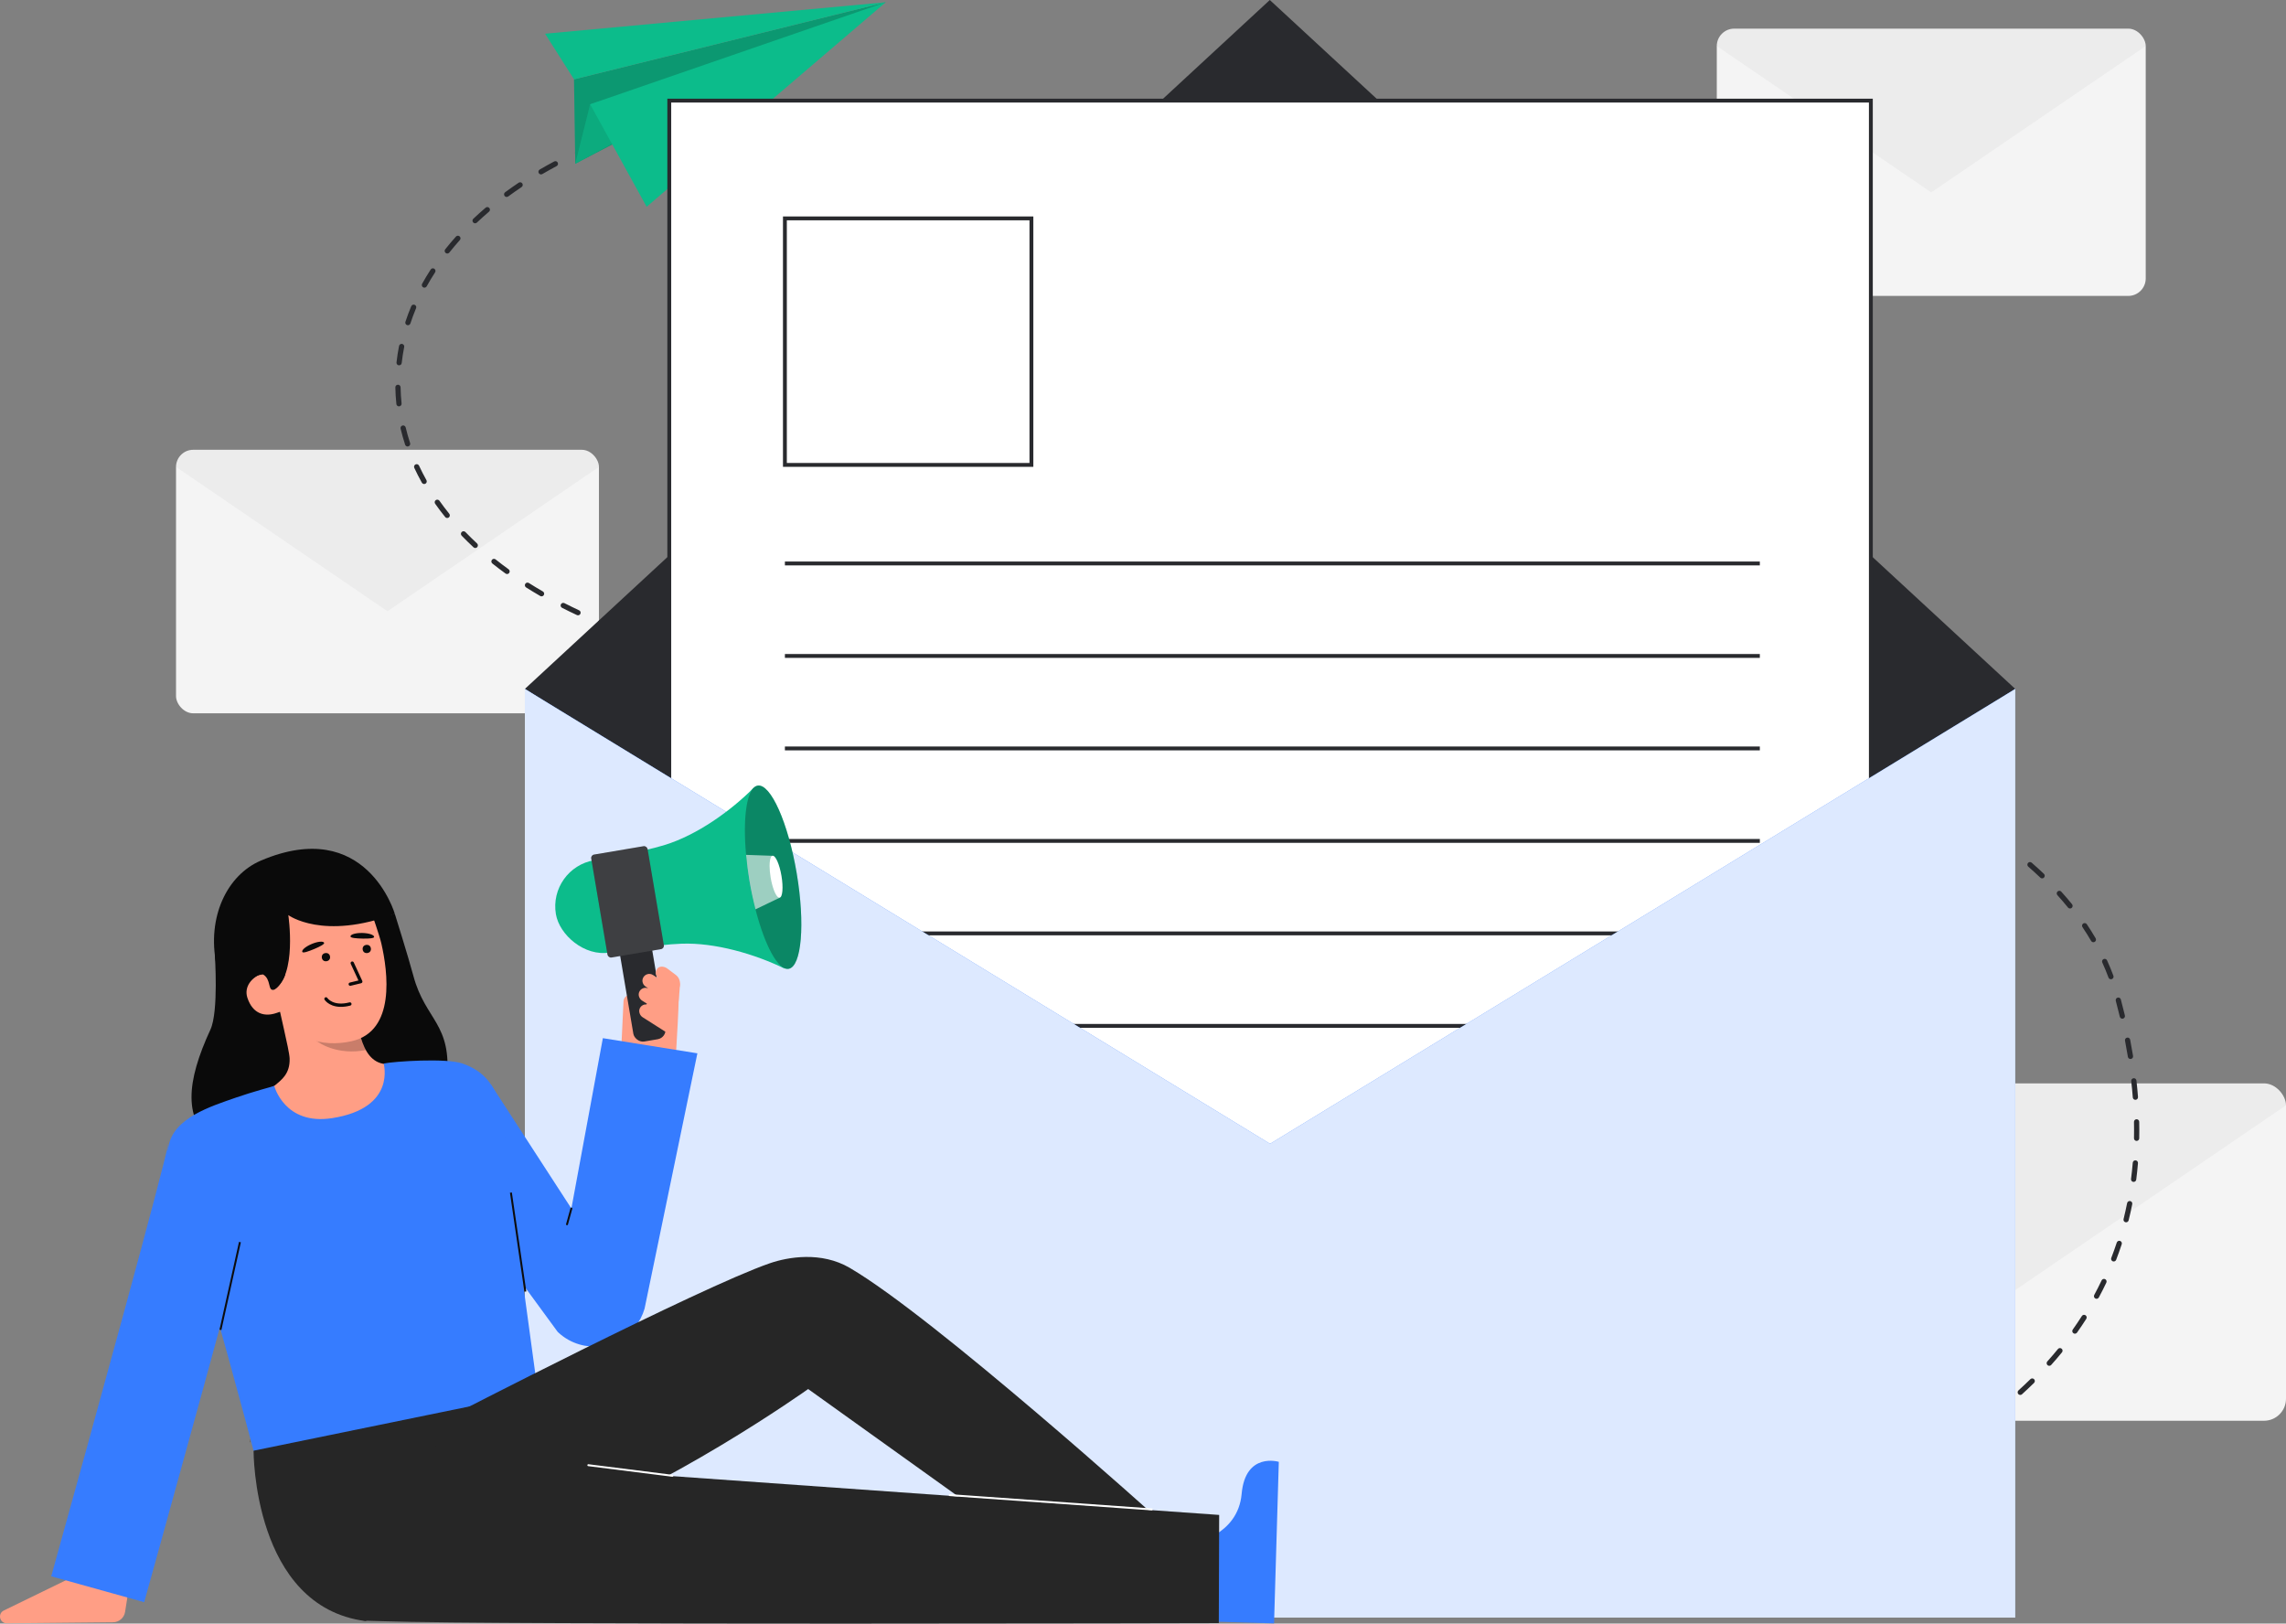 <svg id="Layer_2" data-name="Layer 2" xmlns="http://www.w3.org/2000/svg" viewBox="0 0 1184.506 841.25" style="width: 100%; height: 100%;">
  <rect x="0" y="0" width="1184.506" height="841.25" fill="#808080" stroke="none"/>
  <g id="Layer_2-2" data-name="Layer 2">
    <g>
      <g>
        <g>
          <rect x="889.564" y="14.842" width="222.253" height="138.484" rx="9.039" ry="9.039" fill="#f4f4f4"></rect>
          <g fill="none" opacity=".04">
            <path d="m1102.779,14.842h-204.175c-4.978,0-9.016,4.021-9.041,8.994l111.127,75.838,111.127-75.838c-.026-4.973-4.063-8.994-9.037-8.994Z" fill="#292a2e"></path>
          </g>
        </g>
        <g>
          <rect x="903.947" y="561.349" width="280.559" height="174.814" rx="11.41" ry="11.41" fill="#f4f4f4"></rect>
          <g fill="none" opacity=".04">
            <path d="m1173.096,561.348h-257.738c-6.284,0-11.381,5.075-11.413,11.354l140.279,95.733,140.279-95.733c-.032-6.278-5.129-11.354-11.408-11.354Z" fill="#292a2e"></path>
          </g>
        </g>
        <g>
          <rect x="91.207" y="233.053" width="219.142" height="136.545" rx="8.912" ry="8.912" fill="#f4f4f4"></rect>
          <g fill="none" opacity=".04">
            <path d="m301.437,233.053H100.12c-4.908,0-8.889,3.964-8.915,8.868l109.571,74.776,109.571-74.776c-.025-4.904-4.007-8.868-8.91-8.868Z" fill="#292a2e"></path>
          </g>
        </g>
      </g>
      <g>
        <path d="m300.082,316.237c-2.59-1.21-5.154-2.459-7.618-3.714-.668-.341-1.483-.074-1.823.593s-.074,1.483.593,1.823c2.491,1.269,5.082,2.531,7.701,3.755.081.037.163.067.246.087.617.154,1.277-.145,1.556-.742.317-.678.024-1.484-.655-1.802Z" fill="#292a2e"></path>
        <path d="m339.696,331.3l-.194-.06c-2.661-.814-5.315-1.661-7.89-2.519-.707-.228-1.477.147-1.714.858-.236.71.148,1.478.858,1.714,2.596.864,5.272,1.718,7.942,2.534l.213.065c.022.007.044.013.065.018.697.174,1.415-.227,1.625-.922.217-.717-.188-1.473-.904-1.69Z" fill="#292a2e"></path>
        <path d="m281.293,306.465c-2.46-1.423-4.899-2.897-7.247-4.381-.637-.401-1.47-.21-1.87.422-.399.633-.211,1.47.422,1.87,2.378,1.502,4.847,2.995,7.337,4.436.113.064.23.112.351.142.571.143,1.191-.101,1.502-.637.375-.648.153-1.477-.494-1.852Z" fill="#292a2e"></path>
        <path d="m360.121,337.357c-2.758-.798-5.487-1.594-8.181-2.388-.752-.224-1.473.199-1.684.916-.212.718.199,1.472.917,1.684,2.698.796,5.432,1.593,8.195,2.392.016.005.032.009.049.013.704.176,1.426-.235,1.63-.938.208-.719-.206-1.471-.925-1.678Z" fill="#292a2e"></path>
        <path d="m263.533,294.972c-2.297-1.664-4.562-3.386-6.734-5.118-.582-.467-1.437-.372-1.904.214-.467.585-.371,1.438.214,1.904,2.204,1.759,4.503,3.507,6.833,5.195.145.105.303.177.467.218.521.13,1.092-.059,1.427-.52.44-.607.304-1.454-.302-1.893Z" fill="#292a2e"></path>
        <path d="m319.619,324.462c-2.642-1-5.297-2.047-7.891-3.115-.689-.286-1.485.045-1.769.737-.285.692.045,1.484.737,1.769,2.618,1.078,5.297,2.135,7.963,3.143.05.02.101.035.152.048.658.165,1.349-.186,1.595-.836.265-.7-.087-1.483-.788-1.747Z" fill="#292a2e"></path>
        <path d="m247.19,281.589c-2.076-1.927-4.105-3.916-6.03-5.911-.523-.54-1.379-.554-1.916-.034-.539.52-.554,1.378-.034,1.916,1.96,2.031,4.024,4.054,6.136,6.015.173.161.378.268.593.322.464.116.974-.018,1.323-.393.509-.549.478-1.406-.071-1.916Z" fill="#292a2e"></path>
        <path d="m247.109,115.322c2.02-1.912,4.136-3.813,6.287-5.649.569-.486.637-1.341.151-1.91-.484-.57-1.341-.638-1.91-.151-2.187,1.866-4.337,3.798-6.392,5.742-.543.514-.567,1.373-.052,1.916.184.194.412.323.654.383.434.109.913,0,1.263-.331Z" fill="#292a2e"></path>
        <path d="m210.934,168.457c.032.011.064.02.097.028.683.171,1.391-.212,1.614-.891.867-2.629,1.857-5.282,2.944-7.884.289-.691-.037-1.485-.728-1.773-.695-.284-1.486.037-1.773.728-1.114,2.667-2.129,5.386-3.018,8.082-.234.711.152,1.477.863,1.711Z" fill="#292a2e"></path>
        <path d="m208.148,188.09c.307-2.755.739-5.548,1.284-8.303.146-.735-.343-1.458-1.066-1.593-.735-.146-1.448.332-1.593,1.066-.56,2.83-1.004,5.699-1.32,8.529-.076.682.368,1.303,1.017,1.465.059.015.119.025.18.032.744.083,1.414-.453,1.497-1.197Z" fill="#292a2e"></path>
        <path d="m225.04,139.246c-.629-.405-1.468-.226-1.874.402-1.571,2.427-3.063,4.911-4.434,7.386-.362.654-.126,1.479.529,1.843.106.059.217.102.329.13.581.145,1.21-.11,1.514-.659,1.341-2.421,2.801-4.852,4.338-7.227.407-.629.227-1.468-.401-1.875Z" fill="#292a2e"></path>
        <path d="m207.563,200.671c-.014-.749-.631-1.345-1.38-1.331-.749.014-1.344.632-1.331,1.38.053,2.864.233,5.764.535,8.621.061.581.483,1.039,1.019,1.173.15.037.309.05.472.032.744-.078,1.284-.745,1.205-1.49-.294-2.779-.469-5.6-.52-8.386Z" fill="#292a2e"></path>
        <path d="m230.923,131.07c.156.124.331.208.512.253.5.125,1.05-.042,1.392-.473,1.72-2.167,3.551-4.339,5.443-6.453.499-.558.451-1.414-.107-1.914-.556-.5-1.414-.452-1.914.107-1.928,2.154-3.793,4.367-5.547,6.576-.466.586-.367,1.438.22,1.904Z" fill="#292a2e"></path>
        <path d="m217.13,241.29c-.317-.679-1.122-.974-1.8-.659-.679.316-.974,1.121-.659,1.8,1.193,2.569,2.513,5.15,3.924,7.673.19.34.504.565.854.653.323.081.676.044.99-.132.654-.365.887-1.19.522-1.845-1.377-2.463-2.667-4.984-3.831-7.491Z" fill="#292a2e"></path>
        <path d="m270.632,95.043c-.417-.62-1.259-.788-1.881-.37-2.391,1.603-4.753,3.264-7.022,4.937-.603.444-.731,1.293-.287,1.895.195.264.466.436.762.51.378.095.795.026,1.134-.224,2.237-1.649,4.566-3.286,6.923-4.868.622-.417.788-1.259.371-1.881Z" fill="#292a2e"></path>
        <path d="m232.779,266.194c-1.775-2.201-3.484-4.464-5.078-6.728-.433-.611-1.277-.758-1.889-.327-.612.431-.759,1.277-.327,1.889,1.629,2.311,3.373,4.622,5.185,6.869.192.238.449.394.725.463.398.099.836.018,1.181-.26.583-.47.674-1.322.204-1.906Z" fill="#292a2e"></path>
        <path d="m210.21,221.475c-.174-.728-.905-1.178-1.633-1.004-.728.173-1.178.904-1.004,1.632.661,2.776,1.45,5.569,2.345,8.303.15.459.523.784.961.894.239.06.497.054.749-.028.712-.233,1.1-.998.867-1.71-.872-2.662-1.64-5.384-2.284-8.087Z" fill="#292a2e"></path>
        <path d="m288.978,84.222c-.352-.661-1.175-.91-1.834-.558-2.53,1.35-5.049,2.756-7.488,4.181-.646.377-.864,1.208-.486,1.854.192.328.5.546.841.631.331.083.694.041,1.013-.145,2.408-1.407,4.897-2.796,7.395-4.13.66-.353.911-1.173.558-1.834Z" fill="#292a2e"></path>
        <path d="m302.68,76.092c-1.322.588-2.631,1.183-3.928,1.786-.679.316-.974,1.122-.659,1.8.18.386.518.648.901.744.29.073.606.05.899-.086,1.285-.597,2.581-1.186,3.889-1.767.684-.304.991-1.106.687-1.789-.303-.683-1.105-.992-1.789-.688Z" fill="#292a2e"></path>
      </g>
      <g>
        <path d="m901.829,788.959c-2.666.517-4.155.751-4.171.753-.739.115-1.245.808-1.131,1.548.087.555.499.979,1.011,1.107.17.043.352.053.537.024.062-.01,1.547-.242,4.27-.771.735-.142,1.214-.854,1.072-1.589s-.855-1.216-1.589-1.072Z" fill="#292a2e"></path>
        <path d="m1105.102,602.464c-.231,2.808-.529,5.64-.884,8.416-.088.688.356,1.323,1.014,1.487.052.013.105.023.159.029.743.095,1.421-.43,1.516-1.172.36-2.816.661-5.688.897-8.537.061-.746-.495-1.408-1.239-1.462-.746-.061-1.401.493-1.462,1.239Z" fill="#292a2e"></path>
        <path d="m1105.745,589.782c-.013.643.426,1.191,1.025,1.341.097.024.199.038.304.04.748.015,1.367-.58,1.381-1.329.055-2.815.053-5.7-.006-8.576-.015-.749-.633-1.339-1.383-1.328-.749.016-1.343.635-1.328,1.383.058,2.84.06,5.69.006,8.469Z" fill="#292a2e"></path>
        <path d="m1103.593,548.682c.173.043.359.053.546.022.739-.12,1.241-.817,1.12-1.556-.455-2.795-.961-5.632-1.507-8.432-.142-.735-.854-1.217-1.589-1.072-.735.143-1.215.854-1.072,1.589.539,2.773,1.04,5.582,1.491,8.35.089.551.5.97,1.01,1.098Z" fill="#292a2e"></path>
        <path d="m1053.975,714.628c-.523-.536-1.381-.543-1.916-.018-2.004,1.967-4.077,3.922-6.162,5.812-.554.503-.596,1.36-.093,1.915.187.206.423.341.674.404.424.106.892.005,1.24-.31,2.11-1.913,4.21-3.894,6.239-5.886.535-.524.542-1.382.018-1.916Z" fill="#292a2e"></path>
        <path d="m1019.169,741.244c-2.326,1.563-4.721,3.116-7.118,4.618-.635.398-.826,1.234-.429,1.869.194.309.492.513.82.595.345.086.724.037,1.048-.166,2.421-1.517,4.841-3.087,7.191-4.665.621-.418.787-1.26.369-1.881s-1.26-.785-1.881-.369Z" fill="#292a2e"></path>
        <path d="m1098.394,526.796c.122.509.516.882.99,1.001.205.051.424.055.643.003.728-.175,1.177-.906,1.003-1.633-.657-2.744-1.364-5.535-2.104-8.297-.193-.722-.938-1.152-1.659-.959-.723.193-1.152.937-.959,1.659.733,2.738,1.434,5.507,2.085,8.227Z" fill="#292a2e"></path>
        <path d="m1081.306,478.894c-.417-.621-1.26-.787-1.881-.369-.621.417-.787,1.259-.369,1.881,1.577,2.349,3.082,4.75,4.473,7.137.191.329.5.547.842.632.331.083.693.042,1.011-.144.647-.377.866-1.206.489-1.853-1.419-2.436-2.954-4.887-4.564-7.285Z" fill="#292a2e"></path>
        <path d="m1038.142,728.883c-.47-.582-1.323-.673-1.906-.204-2.17,1.752-4.422,3.502-6.692,5.202-.599.448-.72,1.298-.272,1.897.194.26.464.429.755.502.382.096.802.025,1.142-.229,2.296-1.72,4.574-3.49,6.77-5.262.583-.471.673-1.323.204-1.906Z" fill="#292a2e"></path>
        <path d="m1091.787,497.616c-.311-.682-1.114-.984-1.794-.674-.682.31-.984,1.113-.674,1.794,1.16,2.556,2.242,5.176,3.213,7.787.162.435.523.738.942.842.256.064.534.055.8-.044.701-.261,1.059-1.041.798-1.743-.993-2.67-2.099-5.35-3.285-7.962Z" fill="#292a2e"></path>
        <path d="m1098.525,642.974c-.713-.23-1.477.152-1.711.863-.881,2.671-1.837,5.347-2.843,7.954-.27.698.078,1.483.776,1.753.054.02.107.037.161.051.654.164,1.343-.182,1.592-.827,1.023-2.648,1.995-5.368,2.889-8.083.234-.711-.152-1.477-.863-1.711Z" fill="#292a2e"></path>
        <path d="m1104.838,623.932c.147-.734-.313-1.484-1.065-1.593-.734-.146-1.447.33-1.593,1.065-.55,2.766-1.172,5.543-1.848,8.253-.182.726.26,1.462.987,1.643.726.182,1.462-.26,1.643-.987.687-2.752,1.318-5.572,1.877-8.381Z" fill="#292a2e"></path>
        <path d="m1090.773,662.788c-.681-.323-1.484-.034-1.806.642-1.201,2.526-2.485,5.062-3.818,7.537-.354.659-.108,1.481.551,1.836.102.055.207.095.314.122.587.147,1.222-.115,1.522-.673,1.353-2.515,2.659-5.092,3.879-7.658.321-.676.033-1.484-.643-1.806Z" fill="#292a2e"></path>
        <path d="m1106.139,569.832c.137.034.284.048.433.036.746-.057,1.305-.708,1.247-1.455-.215-2.808-.488-5.678-.808-8.533-.083-.743-.756-1.281-1.498-1.195-.743.083-1.279.754-1.195,1.498.317,2.823.586,5.661.799,8.437.045.597.471,1.074,1.022,1.212Z" fill="#292a2e"></path>
        <path d="m1068.235,698.809c-.578-.474-1.433-.389-1.907.191-1.771,2.165-3.623,4.328-5.503,6.428-.499.557-.451,1.414.106,1.913.17.152.368.254.575.305.472.118.992-.023,1.34-.411,1.906-2.131,3.784-4.324,5.581-6.52.474-.579.389-1.433-.191-1.907Z" fill="#292a2e"></path>
        <path d="m1080.602,681.481c-.631-.404-1.469-.217-1.871.414-1.499,2.35-3.085,4.711-4.716,7.016-.433.611-.288,1.457.323,1.889.142.1.295.17.454.21.526.132,1.103-.063,1.436-.532,1.656-2.341,3.267-4.738,4.789-7.125.402-.631.217-1.469-.414-1.871Z" fill="#292a2e"></path>
        <path d="m922.495,784.115c-2.754.743-5.527,1.453-8.242,2.112-.727.176-1.174.909-.997,1.637.123.507.516.878.989.996.206.051.427.055.648.001,2.737-.664,5.532-1.38,8.308-2.128.723-.195,1.15-.939.956-1.662-.195-.723-.941-1.151-1.662-.956Z" fill="#292a2e"></path>
        <path d="m1024.233,428.938c.547.137,1.144-.08,1.466-.579.407-.628.228-1.467-.401-1.874-2.357-1.527-4.798-3.058-7.256-4.551-.637-.387-1.474-.185-1.862.455s-.185,1.473.455,1.862c2.436,1.48,4.854,2.996,7.19,4.509.129.084.267.143.408.178Z" fill="#292a2e"></path>
        <path d="m942.849,777.98c-2.667.89-5.391,1.763-8.099,2.597-.715.22-1.117.978-.896,1.694.145.471.522.806.968.917.231.058.482.055.726-.021,2.728-.839,5.473-1.72,8.159-2.617.71-.236,1.094-1.005.857-1.714-.236-.71-1.003-1.095-1.714-.857Z" fill="#292a2e"></path>
        <path d="m982.265,762.149c-2.539,1.209-5.136,2.405-7.718,3.554-.684.304-.991,1.106-.687,1.789.177.396.52.666.91.764.283.071.591.051.879-.077,2.603-1.158,5.221-2.363,7.781-3.583.676-.322.963-1.131.641-1.806s-1.13-.961-1.806-.641Z" fill="#292a2e"></path>
        <path d="m1001.107,752.371c-2.435,1.376-4.943,2.745-7.452,4.068-.662.35-.916,1.169-.567,1.831.187.355.51.592.871.683.312.078.653.046.96-.116,2.533-1.336,5.064-2.717,7.522-4.106.651-.368.881-1.195.513-1.847-.368-.652-1.195-.881-1.847-.513Z" fill="#292a2e"></path>
        <path d="m1072.263,470.7c.399.1.838.018,1.182-.261.582-.471.672-1.324.201-1.906-1.768-2.185-3.647-4.38-5.585-6.526-.503-.559-1.36-.598-1.914-.098-.556.501-.599,1.359-.098,1.914,1.906,2.109,3.753,4.268,5.49,6.414.192.238.448.393.724.462Z" fill="#292a2e"></path>
        <path d="m962.802,770.663c-2.591,1.039-5.258,2.071-7.928,3.068-.701.262-1.058,1.042-.796,1.744.163.435.524.736.942.841.257.064.535.054.802-.045,2.69-1.004,5.377-2.044,7.989-3.092.695-.278,1.032-1.068.753-1.763s-1.067-1.032-1.763-.753Z" fill="#292a2e"></path>
        <path d="m1057.81,455.083c.457.114.961-.014,1.31-.379.517-.542.497-1.4-.045-1.916-2.026-1.935-4.159-3.88-6.338-5.784-.56-.489-1.42-.434-1.912.129s-.435,1.42.129,1.912c2.149,1.877,4.252,3.796,6.249,5.703.176.168.386.28.606.335Z" fill="#292a2e"></path>
        <path d="m1041.638,441.228c.506.127,1.062-.047,1.402-.486.458-.592.35-1.443-.243-1.901-2.214-1.713-4.527-3.436-6.875-5.121-.608-.434-1.454-.297-1.892.311-.437.608-.297,1.456.311,1.892,2.323,1.666,4.61,3.369,6.799,5.062.153.119.323.199.499.243Z" fill="#292a2e"></path>
      </g>
      <g>
        <polygon points="297.429 41.109 298.086 84.821 458.946 1.164 297.429 41.109" fill="#0cbc8b"></polygon>
        <polygon points="297.429 41.109 298.086 84.821 458.946 1.164 297.429 41.109" fill="#0a0a0a" opacity=".2"></polygon>
        <polygon points="305.782 54.02 298.086 84.821 421.159 18.405 305.782 54.02" fill="#0cbc8b"></polygon>
        <polygon points="305.782 54.02 298.086 84.821 421.159 18.405 305.782 54.02" fill="#0a0a0a" opacity=".1"></polygon>
        <polygon points="282.44 17.477 458.946 1.164 335.05 107.146 305.782 54.02 458.946 1.164 297.429 41.109 282.44 17.477" fill="#0cbc8b"></polygon>
      </g>
      <g>
        <path d="m271.96,356.965l386.132,245.686,386.133-245.686L657.96,0l-386,356.965Z" fill="#292a2e"></path>
        <g>
          <rect x="346.787" y="52.137" width="622.612" height="680.468" fill="#fff"></rect>
          <path d="m970.399,733.606H345.787V51.137h624.612v682.469Zm-622.612-2h620.612V53.137H347.787v678.469Z" fill="#292a2e"></path>
        </g>
        <g>
          <rect x="406.702" y="113.158" width="127.732" height="127.732" fill="#fff"></rect>
          <path d="m535.433,241.89h-129.731V112.157h129.731v129.732Zm-127.731-2h125.731v-125.732h-125.731v125.732Z" fill="#292a2e"></path>
        </g>
        <g>
          <rect x="406.702" y="290.958" width="505.165" height="2" fill="#292a2e"></rect>
          <rect x="406.702" y="338.877" width="505.165" height="2" fill="#292a2e"></rect>
          <rect x="406.702" y="386.797" width="505.165" height="2" fill="#292a2e"></rect>
          <rect x="406.702" y="434.717" width="505.165" height="2" fill="#292a2e"></rect>
          <rect x="406.702" y="482.637" width="505.165" height="2" fill="#292a2e"></rect>
          <rect x="406.702" y="530.557" width="505.165" height="2" fill="#292a2e"></rect>
        </g>
        <g>
          <polygon points="1044.225 838.156 271.96 838.156 271.96 356.965 658.093 592.651 1044.225 356.965 1044.225 838.156" fill="#367cff"></polygon>
          <polygon points="1044.225 838.156 271.96 838.156 271.96 356.965 658.093 592.651 1044.225 356.965 1044.225 838.156" fill="#fff" opacity=".83"></polygon>
        </g>
      </g>
      <g>
        <path d="m66.97,821.506l-2.162,13.701c-.484,3.064-3.11,5.331-6.212,5.361l-55.071.534c-3.716.036-4.901-4.992-1.561-6.619l33.062-16.108,31.943,3.13Z" fill="#ff9e85"></path>
        <g>
          <path d="m131.389,751.673s-.372,80.818,58.113,88.296l55.061-50.393,34.137-68.09-127.775,14.099-19.536,16.088Z" fill="#262626"></path>
          <path d="m129.814,747.271l-.174.046s-.569-3.425.174-.046Z" fill="#333"></path>
          <g>
            <path d="m351.392,513.197c-.011-.034-.047-.052-.068-.081l.553-1.114c.765-1.542.423-3.473-.947-4.515-1.844-1.402-4.395-.734-5.371,1.233l-1.276,2.572c-.013-.009-.014-.026-.028-.034-.017-.011-.039,0-.057-.005.383-1.58-.354-3.27-1.872-4.023-1.804-1.048-3.879.465-4.704,2.127l-7.676,14.82.229-4.801c.092-1.925-1.268-3.719-3.185-3.912-2.045-.205-3.819,1.345-3.915,3.372l-1.249,26.213c-.305,6.394,4.533,11.87,10.915,12.357h0c7.283.555,14.174-3.364,17.42-9.907,0,0,2.351-35.662,1.233-34.301Z" fill="#ff9e85"></path>
            <g>
              <rect x="323.082" y="470.171" width="16.863" height="69.382" rx="4.893" ry="4.893" transform="translate(-79.581 62.383) rotate(-9.604)" fill="#292a2e"></rect>
              <rect x="287.686" y="445.193" width="50.668" height="48.506" rx="24.253" ry="24.253" transform="translate(-73.932 58.801) rotate(-9.604)" fill="#0cbc8b"></rect>
              <path d="m391.461,471.173l-4.551,2.185-5.174-30.578,4.856.17c.397,4.353.99,8.931,1.788,13.644.867,5.124,1.91,10.024,3.081,14.58Z" fill="#367cff"></path>
              <path d="m404.921,453.796c1.016,6.004.586,11.082-.958,11.343-.308.052-.636-.09-.971-.4-.002,0-.002-.001-.004-.001-1.356-1.245-2.849-5.188-3.662-9.995-.755-4.464-.712-8.415-.003-10.256.243-.635.565-1.018.962-1.085,1.544-.261,3.621,4.392,4.636,10.394Z" fill="#367cff"></path>
              <path d="m388.395,456.692c-.006-.034-.011-.066-.016-.1-3.299-19.495-.68-40.626,2.413-48.666-12.108,12.276-29.736,24.793-46.288,29.871-6.679,2.049-14.851,3.917-27.265,6.002l8.203,48.478c12.409-2.115,20.74-3.04,27.722-3.302,17.301-.65,38.066,5.372,53.539,12.98-5.566-6.575-14.99-25.669-18.289-45.164-.006-.034-.012-.066-.018-.1Z" fill="#0cbc8b"></path>
              <rect x="310.35" y="440.243" width="29.614" height="54.1" rx="1.779" ry="1.779" transform="translate(-73.403 60.796) rotate(-9.604)" fill="#292a2e"></rect>
              <rect x="310.35" y="440.243" width="29.614" height="54.1" rx="1.779" ry="1.779" transform="translate(-73.403 60.796) rotate(-9.604)" fill="#fff" opacity=".1"></rect>
              <path d="m412.814,452.457c4.437,26.222,2.558,48.4-4.185,49.541-1.344.227-2.777-.394-4.239-1.749-.008.001-.009-.006-.017-.005-5.924-5.439-12.443-22.66-15.995-43.652-3.299-19.495-3.108-36.752-.015-44.793,1.063-2.772,2.468-4.447,4.201-4.74,6.743-1.141,15.813,19.184,20.249,45.398Z" fill="#0cbc8b"></path>
              <path d="m412.814,452.457c4.437,26.222,2.558,48.4-4.185,49.541-1.344.227-2.777-.394-4.239-1.749-.008.001-.009-.006-.017-.005-5.924-5.439-12.443-22.66-15.995-43.652-3.299-19.495-3.108-36.752-.015-44.793,1.063-2.772,2.468-4.447,4.201-4.74,6.743-1.141,15.813,19.184,20.249,45.398Z" fill="#0c0c0c" opacity=".3"></path>
              <path d="m400.29,443.43l3.678,21.738-12.507,6.005c-1.171-4.556-2.214-9.456-3.081-14.58-.797-4.713-1.391-9.291-1.788-13.644l13.698.481Z" fill="#fff" opacity=".6"></path>
              <path d="m404.921,453.796c1.016,6.004.586,11.082-.958,11.343-.308.052-.636-.09-.971-.4-.002,0-.002-.001-.004-.001-1.356-1.245-2.849-5.188-3.662-9.995-.755-4.464-.712-8.415-.003-10.256.243-.635.565-1.018.962-1.085,1.544-.261,3.621,4.392,4.636,10.394Z" fill="#fff"></path>
            </g>
            <path d="m331.471,522.559c.646-1.461,2.085-2.218,3.515-2.119-.003-.064-.006-.13.03-.188.065-.102.174-.136.284-.135l-2.555-1.624c-1.544-.982-2.263-2.97-1.477-4.622.815-1.714,2.74-2.424,4.401-1.838-.008-.035.013-.069.017-.105l-1.05-.667c-1.453-.924-2.159-2.753-1.526-4.353.852-2.154,3.381-2.903,5.234-1.725l2.423,1.54c.006-.014-.001-.03.007-.043.009-.018.033-.019.046-.034-1.145-1.154-1.389-2.982-.48-4.412,1.001-1.83,3.56-1.61,5.126-.615l4.691,3.52c1.471,1.104,2.288,2.869,2.184,4.705-.443,7.819-2.088,28.214-7.087,25.036l-12.308-7.825c-1.42-.903-2.155-2.956-1.475-4.495Z" fill="#ff9e85"></path>
          </g>
          <path d="m312.379,537.921l-16.311,88.262-41.693-64.258-31.853,37.421,66.433,90.742.563.526c2.982,2.719,6.616,4.814,10.754,6.013,14.44,4.184,29.538-4.13,33.722-18.57l27.362-132.279-48.977-7.856Z" fill="#367cff"></path>
          <path d="m293.806,634.865c-.044,0-.089-.006-.134-.019-.266-.073-.422-.349-.349-.614l2.262-8.182c.074-.267.353-.424.615-.349.266.073.422.349.349.614l-2.262,8.182c-.061.222-.262.367-.481.367Z" fill="#0c0c0c"></path>
          <g>
            <g>
              <path d="m111.317,494.877s2.039,29.248-2.279,38.598c-12.431,26.916-14.611,47.088,2.727,59.875,17.338,12.787,116.417.807,119.762-33.923,2.816-29.239-11.118-30.631-17.305-53.704-2.8-10.44-9.646-32.211-9.646-32.211l-93.258,21.366Z" fill="#0a0a0a"></path>
              <path id="sk" d="m207.046,551.735c-.173.012,4.147,31.495-32.534,35.979-25.393,3.108-39.6-21.661-40.173-21.546,2.583-1.111,6.96-2.849,8.031-3.727,3.518-2.901,7.954-6.075,7.701-13.979-.146-4.555-5.88-26.868-6.387-31.405l40.112.924c1.34,9.53,1.934,32.122,15.868,33.367,2.318.203,4.794.321,7.382.387Z" fill="#ff9e85"></path>
              <path id="sh" d="m189.552,544.081c-.89-1.628-1.514-3.074-2.342-5.731-1.481-4.752-2.096-9.269-2.51-13.914-7.964.512-16.063-1.268-23.078-5.072-.189,2.776-1.819,15.065-.235,17.351,2.995,4.323,14.183,10.15,28.165,7.365Z" fill="#0c0c0c" opacity=".22"></path>
              <path d="m182.167,539.503c-15.14,3.372-32.421-.777-39.038-20.678l-9.272-17.502c-6.617-19.901-1.529-39.51,17.208-45.74h0c18.738-6.231,35.039-1.956,41.657,17.945,0,0,3.96,11.363,4.861,15.266,3.395,14.717,7.557,45.594-15.416,50.71Z" fill="#ff9e85"></path>
              <path id="e1_eb" d="m193.865,485.467c.019.672-2.484.939-5.873.864-3.388-.075-6.41-.297-6.398-1.134.015-1.057,2.789-1.854,6.177-1.779,3.388.075,6.064.992,6.093,2.049Z" fill="#0a0a0a"></path>
              <path d="m119.34,509.818l22.454,3.055c12.342-7.042,7.601-38.711,7.601-38.711,0,0,17.939,13.317,55.181-.652,0,0-14.698-50.847-69.367-27.614-17.628,7.492-28.049,29.411-23.09,53.844,3.475,17.122,7.221,10.077,7.221,10.077Z" fill="#0a0a0a"></path>
              <path d="m143.008,524.955c-5.694,1.893-11.991.628-14.818-7.952-1.878-5.699,2.267-10.776,7.961-12.669l4.203,2.84,7.55,16.153-4.896,1.628Z" fill="#ff9e85"></path>
              <g>
                <circle id="e1_eye" cx="190.057" cy="491.704" r="2.148" transform="translate(-63.977 29.793) rotate(-7.676)" fill="#0a0a0a"></circle>
                <g id="e1_n">
                  <path d="m181.598,510.798c-.431.058-.844-.218-.948-.649-.112-.461.171-.926.632-1.038l4.446-1.079-3.99-8.633c-.199-.431-.011-.941.42-1.14.43-.199.941-.011,1.14.419l4.427,9.582c.108.233.105.503-.007.734s-.321.401-.571.461l-5.461,1.326c-.03.007-.059.013-.088.017Z" fill="#0a0a0a"></path>
                </g>
                <g id="e1_m">
                  <path d="m178.963,521.55c-7.718,1.04-10.643-3.314-10.776-3.519-.258-.398-.144-.93.254-1.188.395-.257.925-.145,1.185.249.123.185,3.097,4.448,11.453,2.288.469-.123.929.158,1.047.617.119.459-.158.928-.617,1.047-.902.233-1.75.398-2.547.506Z" fill="#0a0a0a"></path>
                </g>
                <path id="e1_eb-2" data-name="e1_eb" d="m167.951,488.506c.29.607-1.89,1.866-5.017,3.173s-5.979,2.329-6.308,1.559c-.415-.973,1.797-2.826,4.924-4.133s5.945-1.553,6.4-.599Z" fill="#0a0a0a"></path>
                <circle id="e1_eye-2" data-name="e1_eye" cx="168.894" cy="495.939" r="2.148" transform="translate(-64.732 27.005) rotate(-7.676)" fill="#0a0a0a"></circle>
              </g>
              <path d="m127.72,501.357l.828,8.157c1.292-2.062,3.346-3.653,5.89-4.308.631-.172,1.27-.25,1.9-.281,4.298,2.553,2.296,8.544,5.457,7.948,1.795-.338,5.342-5.162,5.973-7.943.4-1.763-4.985-7.594-5.204-9.388l-14.844,5.815Z" fill="#0a0a0a"></path>
            </g>
            <path d="m263.618,609.299c1.565,13.289,12.855,95.881,15.083,112.187l-147.311,30.187c-3.805-14.339-20.544-77.019-29.514-104.746-8.561-26.458-16.651-39.918-14.577-52.76,2.42-14.99,22.213-20.991,35.037-25.48,7.831-2.741,19.785-6.005,19.785-6.005,0,0,5.278,20.539,29.972,16.682,33.616-5.252,26.582-28.271,26.747-28.305,5.394-1.105,32.3-2.934,40.753-.01,23.034,7.955,20.714,30.088,24.026,58.249Z" fill="#367cff"></path>
          </g>
          <rect x="267.973" y="617.662" width="1" height="51.833" transform="translate(-90.115 45.51) rotate(-8.302)" fill="#0c0c0c"></rect>
          <path d="m74.715,830.169l-48.169-13.406c22.285-80.077,58.463-211.779,60.672-224.289-.027.154-.266,1.566-.237,3.579l49.995-.707c.07,4.925.112,7.897-31.521,123.452-15.188,55.479-30.585,110.818-30.739,111.371Z" fill="#367cff"></path>
          <rect x="95.978" y="665.823" width="46.59" height="1" transform="translate(-557.063 638.354) rotate(-77.483)" fill="#0c0c0c"></rect>
          <path d="m231.157,734.964s131.352-67.859,167.736-80.41c9.425-3.251,26.645-6.244,41.408,2.387,44.035,25.747,160.322,130.587,160.322,130.587l-28.249,42.212-153.619-110.015s-73.607,52.512-140.055,75.608l-67.072-7.925,19.529-52.443Z" fill="#262626"></path>
          <path d="m617.891,799.739s23.527-3.824,25.476-25.689c1.949-21.865,19.258-16.601,19.258-16.601l-2.466,83.703-41.819-1.232-.449-40.181Z" fill="#367cff"></path>
          <path d="m189.502,839.969s-7.025-.47,8.926.056c59.497,1.961,433.102.981,433.102.981l.189-56.044-442.091-31.368-.125,86.376Z" fill="#262626"></path>
          <path d="m348.422,765.173c-.021,0-.042,0-.063-.004l-43.575-5.492c-.274-.034-.468-.284-.434-.559.035-.273.28-.478.559-.434l43.575,5.492c.274.034.468.284.434.559-.032.253-.247.438-.496.438Z" fill="#fff"></path>
          <path d="m596.803,782.6c-.012,0-.024,0-.036,0l-104.699-7.418c-.275-.02-.483-.259-.463-.534.019-.275.264-.493.534-.464l104.699,7.418c.275.02.483.259.463.534-.019.264-.238.465-.498.465Z" fill="#fff"></path>
        </g>
      </g>
    </g>
  </g>
</svg>